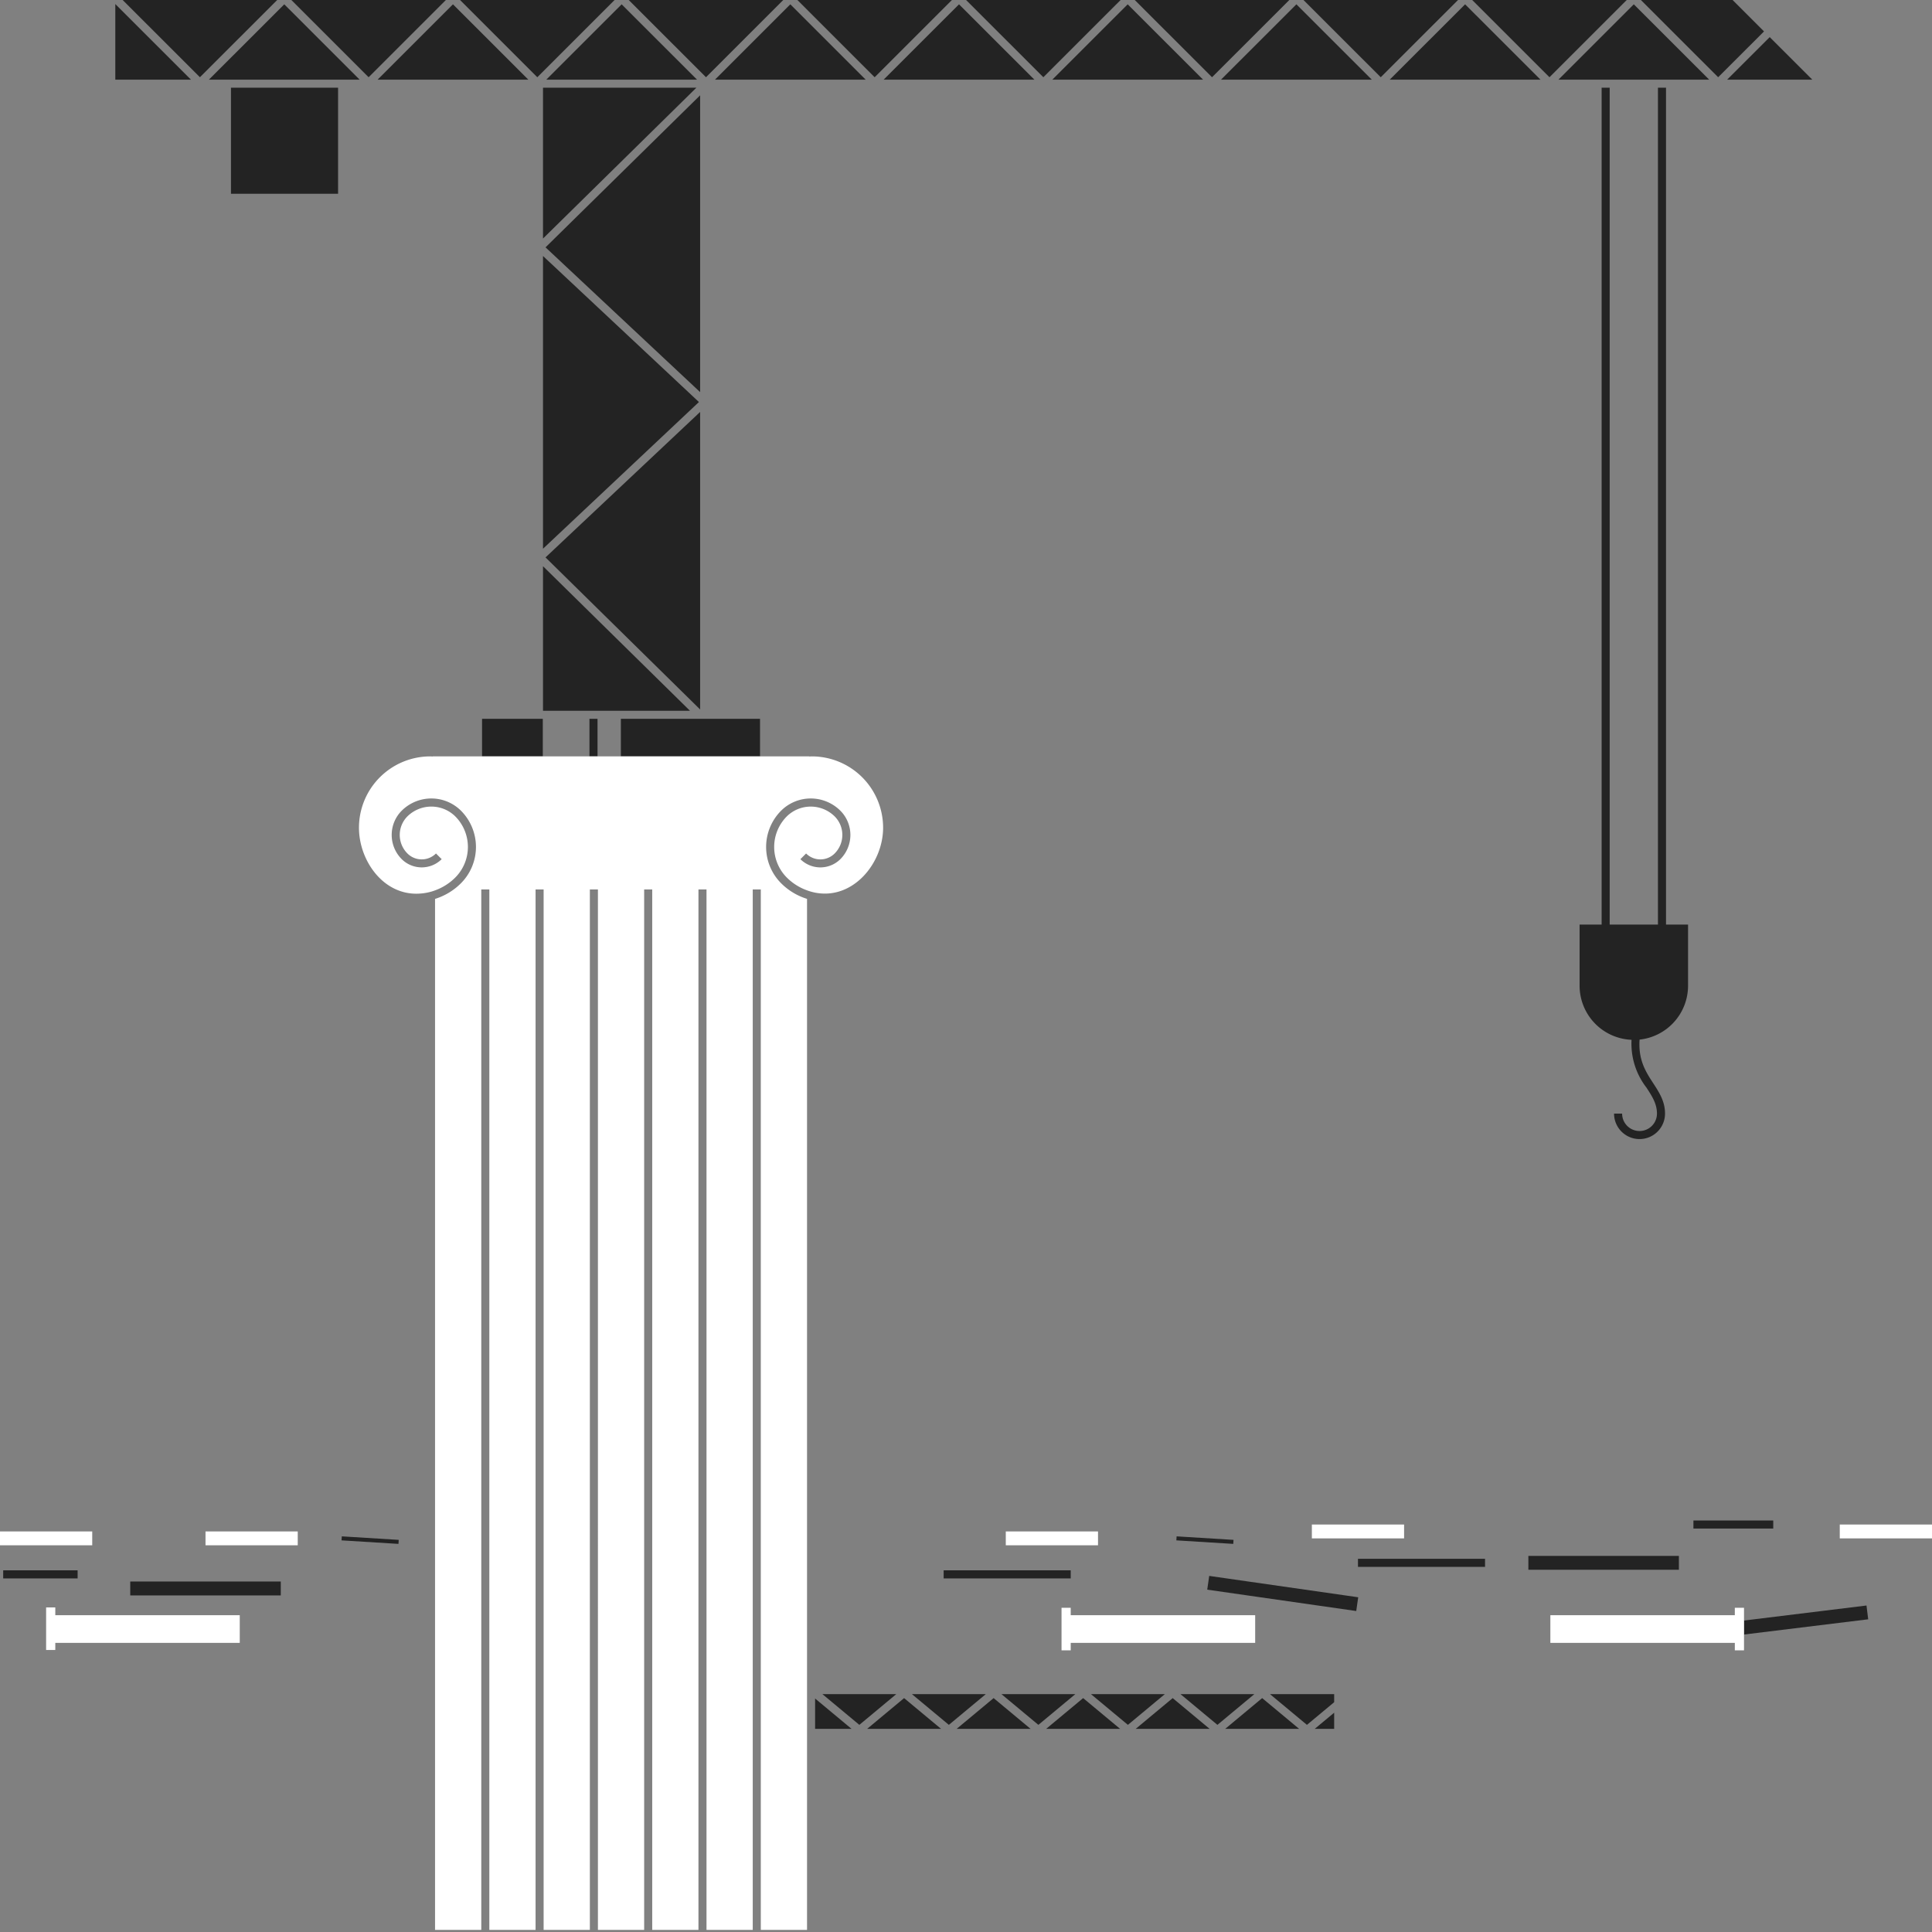 <svg id="Layer_1" data-name="Layer 1" xmlns="http://www.w3.org/2000/svg" viewBox="0 0 311.811 311.811"><rect x="0" y="0" width="311.811" height="311.811" fill="#808080" stroke="none"/><defs><style>.cls-1{fill:none;}.cls-2{fill:#232323;}.cls-3{fill:#fff;}</style></defs><title>10b</title><rect class="cls-1" width="311.811" height="311.811"/><path class="cls-2" d="M113.12,15.508,88.17,40.043,113.12,63.409ZM87.762,88.686l25.166-23.676L87.762,41.441ZM126.535.125h-24.938L114.068,12.59Zm27.225,0H128.818l12.47,12.465ZM113.12,66.612,88.169,90.087l24.951,24.54ZM87.762,14.276V38.622L112.52,14.276Zm52.074-1.3L127.676.822,115.52,12.976Zm-81.671,0L46.005.822,33.844,12.976ZM72.088.125H47.147L59.618,12.59ZM44.863.125H19.921L32.391,12.59Zm54.45,0H74.372L86.842,12.59ZM112.616,12.976,100.455.822l-12.16,12.155Zm-27.226,0L73.23.822,61.07,12.976ZM284.826,5.195,279.753.125H264.951L277.423,12.59ZM262.668.125h-24.942L250.199,12.59Zm13.303,12.851L263.809.822,251.651,12.976Zm-27.225,0L236.583.822,224.421,12.976ZM.64,254.868H12.652v-1.301H.64ZM292.611,12.976,285.745,6.114l-6.869,6.862ZM235.441.125H210.497L222.968,12.59ZM189.981,248.73l9.185.567.041-.648-9.185-.567Zm-37.557,6.138h20.507v-1.301H152.424ZM180.984.125h-24.94l12.47,12.465Zm13.303,12.851L182.125.822l-12.16,12.155Zm-27.225,0L154.902.822,142.74,12.976Zm54.455,0L209.355.822,197.191,12.976ZM208.213.125H183.267L195.739,12.59ZM131.675,279.147h5.882l-5.882-4.894Zm79.38-.642,4.396-3.657v-1.303H205.092Zm-20.408-4.96,5.96,4.96,5.963-4.96Zm24.804,5.602V276.54l-3.134,2.607Zm-17.582,0h11.924l-5.963-4.96Zm-28.895,0h11.925l-5.963-4.96ZM18.735.779V12.976H30.939ZM183.423,279.147h11.923l-5.959-4.96Zm102.891-33.624H273.431v1.301H286.314Zm15.05,13.72-19.77,2.425v2.258l20.043-2.458ZM269.008,14.276h-1.301V149.341h-7.79V14.276h-1.301V149.341H255.06v9.866a8.745,8.745,0,0,0,8.384,8.734,11.59,11.59,0,0,0,2.413,7.725c.906,1.395,1.69,2.599,1.69,4.184a2.812,2.812,0,1,1-5.624,0h-1.301a4.113,4.113,0,1,0,8.226,0c0-1.971-.924-3.39-1.901-4.893-1.199-1.843-2.439-3.75-2.203-7.048a8.752,8.752,0,0,0,7.821-8.701v-9.866h-3.557Zm-49.715,238.73H239.8v-1.301H219.293Zm-24.329,3.678,24.048,3.448.318-2.218-24.048-3.448Zm51.829-3.208h24.294V251.235H246.793Zm-70.596,20.069,5.963,4.96,5.964-4.96ZM55.249,248.73l9.186.567.04-.648-9.185-.567ZM77.925,122.201h9.804v-6.063H77.925ZM87.762,91.51v23.329h23.721ZM95.26,122.201h1.3v-6.062h-1.3ZM21.146,257.613H45.44V255.372H21.146ZM37.4,31.4H54.688V14.276H37.4Zm124.35,242.145,5.962,4.96,5.963-4.96ZM100.328,122.201h22.459v-6.063H100.328Zm46.974,151.344,5.963,4.96,5.963-4.96Zm7.224,5.602H166.45l-5.961-4.96Zm-14.446,0h11.922l-5.962-4.96Zm-7.224-5.602,5.962,4.96,5.961-4.96Z" transform="translate(-0.125 -0.125)"/><path class="cls-3" d="M131.138,122.201c-.135,0-.265.016-.399.02v-.02H69.973v.02c-.134-.005-.264-.02-.399-.02A11.514,11.514,0,0,0,58.06,133.715c0,5.133,3.712,10.647,9.251,10.647a8.98,8.98,0,0,0,1.727-.168,8.805,8.805,0,0,0,.936-.24c.123-.038.243-.086.364-.13a8.856,8.856,0,0,0,3.261-2.067,6.993,6.993,0,0,0,0-9.877,5.506,5.506,0,0,0-7.717,0,4.235,4.235,0,0,0,0,5.99,3.261,3.261,0,0,0,4.608,0l.919.919a4.582,4.582,0,0,1-6.446,0,5.535,5.535,0,0,1,0-7.828,6.781,6.781,0,0,1,9.555,0,8.293,8.293,0,0,1,0,11.715,10.136,10.136,0,0,1-4.136,2.512c-.015.005-.029.011-.044.016V311.596h7.462V143.671h1.3V311.596H86.562V143.671h1.3V311.596h7.463V143.671h1.3V311.596h7.463V143.671h1.3V311.596H112.85V143.671h1.3V311.596h7.463V143.671h1.3V311.596h7.462v-166.4l-.014-.005a10.119,10.119,0,0,1-4.167-2.514,8.293,8.293,0,0,1,0-11.715,6.78,6.78,0,0,1,9.556,0,5.535,5.535,0,0,1,0,7.828,4.58,4.58,0,0,1-6.446,0l.919-.919a3.26,3.26,0,0,0,4.608,0,4.236,4.236,0,0,0,0-5.99,5.508,5.508,0,0,0-7.718,0,6.994,6.994,0,0,0,0,9.877,8.825,8.825,0,0,0,3.262,2.062c.121.043.241.089.364.127a8.902,8.902,0,0,0,.936.242c6.104,1.199,10.977-4.73,10.977-10.474A11.514,11.514,0,0,0,131.138,122.201ZM15.01,247.29H.125v2.233H15.01Zm162.327,0H162.452v2.233h14.885ZM9.049,259.549H7.568v6.872H9.049V265.276H38.82V260.81H9.049Zm24.244-10.027H48.179V247.29H33.293ZM280.112,260.81H250.342v4.466h29.771v1.203h1.482v-6.872h-1.482Zm16.938-14.637v2.233H311.936v-2.233Zm-85.2,2.233h14.885v-2.233H211.851Zm-38.92,11.201h-1.482v6.872h1.482V265.276h29.771V260.81H172.931Z" transform="translate(-0.125 -0.125)"/></svg>